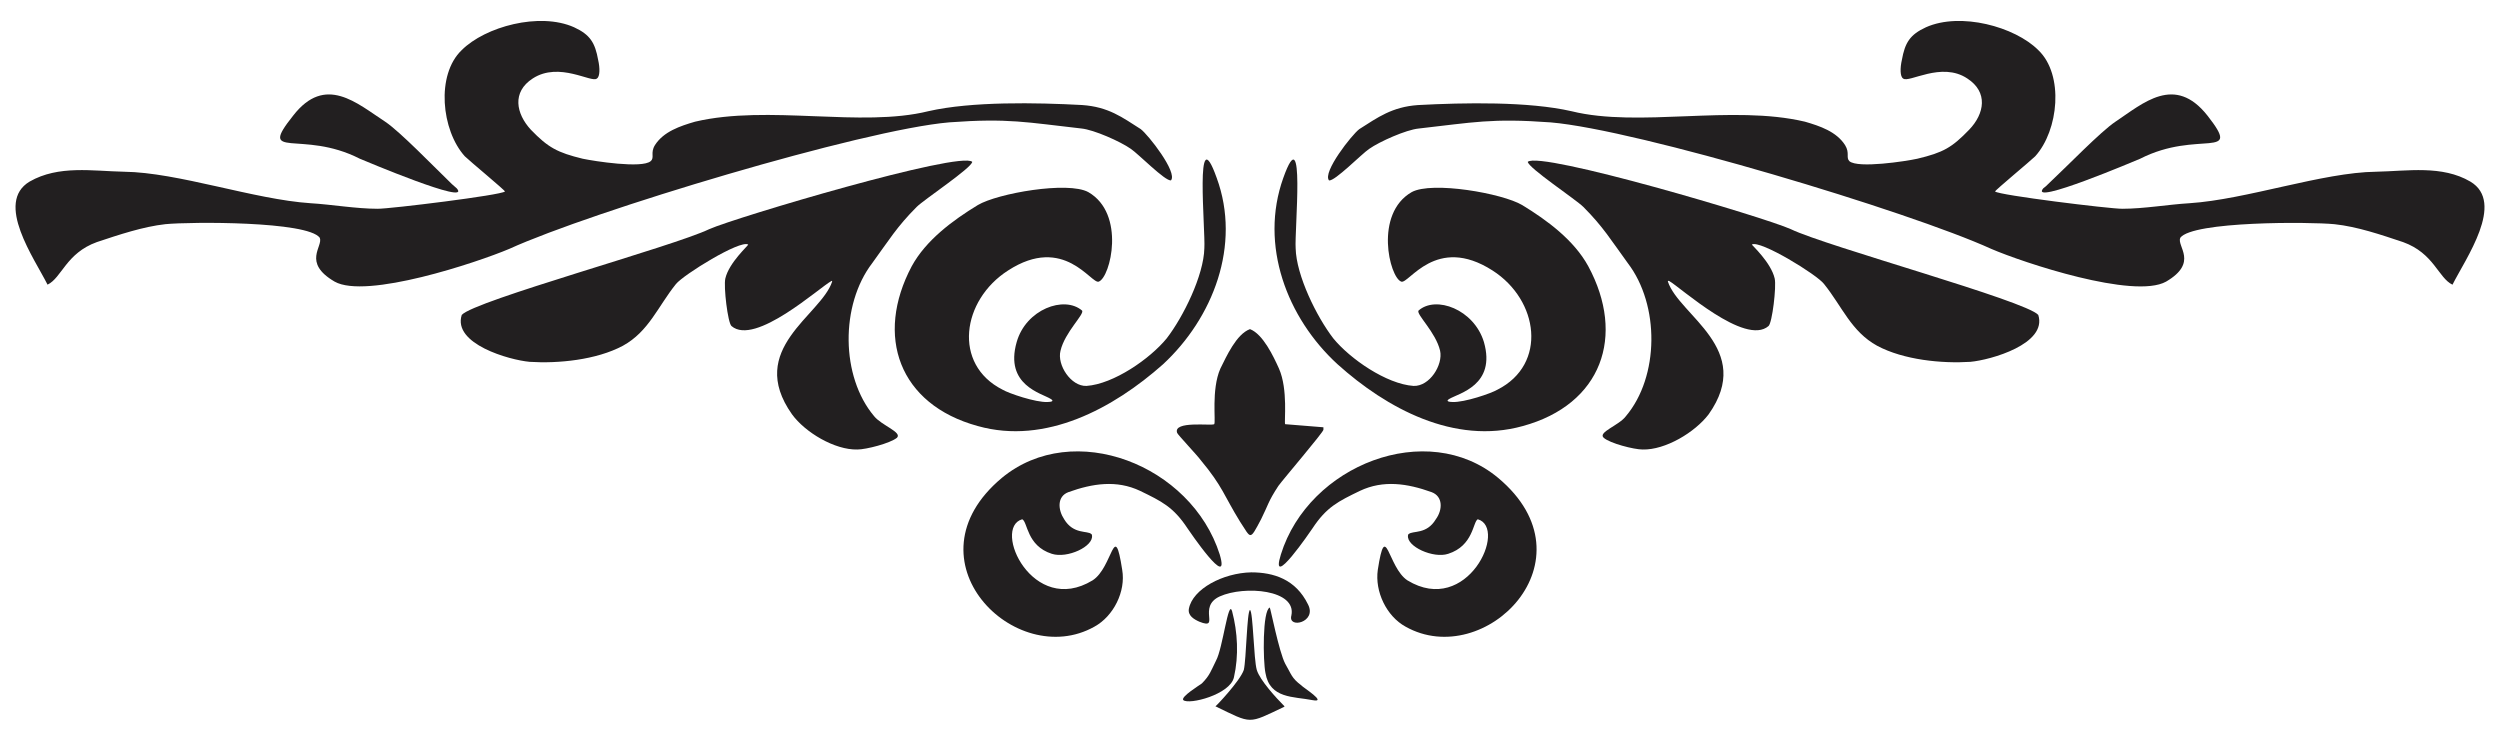 <?xml version="1.0" encoding="utf-8"?>
<!-- Generator: Adobe Illustrator 26.1.0, SVG Export Plug-In . SVG Version: 6.00 Build 0)  -->
<svg version="1.2" baseProfile="tiny" id="Layer_1" xmlns="http://www.w3.org/2000/svg" xmlns:xlink="http://www.w3.org/1999/xlink"
	 x="0px" y="0px" width="114.803px" height="34.016px" viewBox="0 0 114.803 34.016" overflow="visible" xml:space="preserve">
<g>
	<path fill-rule="evenodd" fill="#221F20" d="M55.757,19.479c0.085-0.085-0.142-1.587,0.283-2.551
		c0.283-0.567,0.737-1.587,1.361-1.814c0.595,0.227,1.077,1.247,1.332,1.814c0.425,0.964,0.227,2.466,0.283,2.551l1.757,0.142v0.113
		c0,0.113-1.843,2.268-2.069,2.58c-0.482,0.737-0.454,0.85-0.794,1.531c-0.539,1.02-0.454,0.879-0.964,0.113
		c-0.737-1.191-0.794-1.616-1.814-2.835c-0.113-0.17-1.077-1.191-1.077-1.247C53.858,19.309,55.644,19.564,55.757,19.479
		L55.757,19.479z"/>
	<path fill-rule="evenodd" fill="#221F20" d="M109.106,7.886c-2.438,0.028-5.953,1.276-8.561,1.446
		c-0.964,0.057-2.098,0.255-3.09,0.255c-0.595,0-5.669-0.624-5.839-0.794c0-0.057,1.644-1.417,1.843-1.616
		c1.077-1.191,1.332-3.742,0.142-4.876c-1.077-1.077-3.572-1.757-5.159-1.049c-0.737,0.34-0.964,0.709-1.106,1.502
		c-0.085,0.369-0.085,0.765,0.057,0.85c0.255,0.227,1.757-0.794,2.948,0c0.964,0.624,0.794,1.616,0.085,2.353
		c-0.794,0.822-1.191,1.049-2.381,1.332c-0.51,0.113-2.721,0.454-3.118,0.113c-0.17-0.17,0.028-0.369-0.198-0.737
		c-0.397-0.624-1.162-0.879-1.843-1.077C79.54,4.796,75.26,5.873,72.17,5.108c-1.984-0.454-4.932-0.397-7.058-0.283
		c-1.191,0.085-1.843,0.567-2.693,1.106c-0.34,0.255-1.701,1.984-1.389,2.353c0.255,0.057,1.502-1.219,1.843-1.446
		c0.482-0.34,1.701-0.879,2.268-0.935c2.523-0.283,3.345-0.482,6.066-0.283c3.997,0.34,16.441,4.082,20.239,5.811
		c1.446,0.624,6.548,2.324,8.022,1.502c1.502-0.879,0.482-1.616,0.652-2.013c0.567-0.765,5.953-0.737,7.087-0.624
		c1.049,0.113,2.126,0.482,3.146,0.822c1.417,0.51,1.616,1.644,2.268,1.956c0.595-1.191,2.438-3.77,0.822-4.734
		C112.139,7.574,110.551,7.857,109.106,7.886L109.106,7.886z"/>
	<path fill-rule="evenodd" fill="#221F20" d="M76.649,12.903c0.51,0.283,3.487,3.005,4.564,2.069
		c0.17-0.142,0.368-1.814,0.283-2.183c-0.17-0.737-1.049-1.531-1.049-1.559c0.369-0.227,3.005,1.389,3.317,1.814
		c0.822,1.02,1.247,2.183,2.438,2.835c1.219,0.652,2.976,0.822,4.28,0.737c0.935-0.085,3.543-0.822,3.118-2.154
		c-0.567-0.652-9.723-3.146-11.367-3.94c-1.191-0.539-11.509-3.6-12.076-3.09c0.028,0.283,2.211,1.729,2.551,2.069
		c0.907,0.907,1.276,1.531,2.041,2.58c1.474,1.928,1.446,5.216-0.085,7.03c-0.312,0.425-1.304,0.737-1.02,0.992
		c0.283,0.255,1.389,0.539,1.786,0.539c1.049,0.028,2.409-0.794,3.033-1.616c2.126-3.005-1.361-4.535-1.871-6.094
		C76.592,12.875,76.592,12.903,76.649,12.903L76.649,12.903z"/>
	<path fill-rule="evenodd" fill="#221F20" d="M66.557,18.317c0.425-0.255,2.154-0.624,1.587-2.608
		c-0.454-1.502-2.211-2.154-3.005-1.446c-0.113,0.17,0.794,0.992,0.992,1.843c0.142,0.652-0.482,1.644-1.219,1.616
		c-1.247-0.085-2.92-1.247-3.685-2.183c-0.765-0.992-1.701-2.891-1.729-4.139c-0.057-0.794,0.454-6.094-0.567-3.231
		c-1.106,3.09,0.17,6.435,2.494,8.561c2.239,2.013,5.357,3.713,8.504,2.835c3.628-0.992,4.734-4.139,3.005-7.342
		c-0.652-1.191-1.871-2.098-3.033-2.806c-0.907-0.539-4.139-1.106-5.074-0.595c-1.729,0.992-1.02,3.912-0.482,4.11
		c0.34,0.142,1.587-2.183,4.195-0.51c2.126,1.361,2.523,4.309,0.227,5.471c-0.283,0.17-1.531,0.595-2.069,0.567
		C66.557,18.459,66.359,18.43,66.557,18.317L66.557,18.317z"/>
	<path fill-rule="evenodd" fill="#221F20" d="M93.827,8.651c-0.68,0.822,4.309-1.304,4.45-1.361c2.665-1.361,4.734,0.113,3.09-1.984
		c-1.502-1.899-2.948-0.567-4.224,0.283c-0.68,0.454-2.211,2.041-3.09,2.863C93.997,8.509,93.912,8.594,93.827,8.651L93.827,8.651z"
		/>
	<path fill-rule="evenodd" fill="#221F20" d="M5.698,7.886c2.466,0.028,5.981,1.276,8.561,1.446c0.964,0.057,2.098,0.255,3.09,0.255
		c0.595,0,5.669-0.624,5.839-0.794c0-0.057-1.644-1.417-1.843-1.616c-1.077-1.191-1.332-3.742-0.142-4.876
		c1.077-1.077,3.572-1.757,5.159-1.049c0.737,0.34,0.964,0.709,1.106,1.502c0.085,0.369,0.085,0.765-0.057,0.85
		c-0.227,0.227-1.729-0.794-2.948,0c-0.964,0.624-0.765,1.616-0.085,2.353c0.794,0.822,1.219,1.049,2.381,1.332
		c0.539,0.113,2.721,0.454,3.118,0.113c0.198-0.17-0.028-0.369,0.198-0.737c0.397-0.624,1.162-0.879,1.843-1.077
		c3.373-0.794,7.625,0.283,10.715-0.482c1.984-0.454,4.961-0.397,7.058-0.283c1.219,0.085,1.843,0.567,2.693,1.106
		c0.34,0.255,1.701,1.984,1.389,2.353c-0.255,0.057-1.502-1.219-1.843-1.446c-0.482-0.34-1.701-0.879-2.268-0.935
		c-2.523-0.283-3.345-0.482-6.066-0.283C39.6,5.958,27.184,9.7,23.386,11.429c-1.474,0.624-6.576,2.324-8.022,1.502
		c-1.502-0.879-0.51-1.616-0.68-2.013c-0.567-0.765-5.924-0.737-7.087-0.624c-1.02,0.113-2.126,0.482-3.146,0.822
		c-1.417,0.51-1.616,1.644-2.268,1.956c-0.595-1.191-2.438-3.77-0.822-4.734C2.693,7.574,4.252,7.857,5.698,7.886L5.698,7.886z"/>
	<path fill-rule="evenodd" fill="#221F20" d="M38.183,12.903c-0.539,0.283-3.515,3.005-4.592,2.069
		c-0.17-0.142-0.369-1.814-0.283-2.183c0.17-0.737,1.077-1.531,1.049-1.559c-0.369-0.227-2.976,1.389-3.317,1.814
		c-0.822,1.02-1.247,2.183-2.438,2.835c-1.219,0.652-2.976,0.822-4.28,0.737c-0.935-0.085-3.543-0.822-3.118-2.154
		c0.567-0.652,9.723-3.146,11.367-3.94c1.219-0.539,11.509-3.6,12.076-3.09c-0.028,0.283-2.211,1.729-2.551,2.069
		c-0.907,0.907-1.276,1.531-2.041,2.58c-1.474,1.928-1.446,5.216,0.085,7.03c0.34,0.425,1.304,0.737,1.049,0.992
		c-0.312,0.255-1.417,0.539-1.814,0.539c-1.049,0.028-2.409-0.794-3.005-1.616c-2.126-3.005,1.332-4.535,1.843-6.094
		C38.211,12.875,38.211,12.903,38.183,12.903L38.183,12.903z"/>
	<path fill-rule="evenodd" fill="#221F20" d="M48.246,18.317c-0.397-0.255-2.126-0.624-1.559-2.608
		c0.425-1.502,2.183-2.154,3.005-1.446c0.113,0.17-0.794,0.992-0.992,1.843c-0.17,0.652,0.482,1.644,1.191,1.616
		c1.247-0.085,2.92-1.247,3.685-2.183c0.765-0.992,1.701-2.891,1.729-4.139c0.057-0.794-0.454-6.094,0.567-3.231
		c1.134,3.09-0.17,6.435-2.466,8.561c-2.268,2.013-5.386,3.713-8.504,2.835c-3.628-0.992-4.734-4.139-3.033-7.342
		c0.652-1.191,1.871-2.098,3.033-2.806c0.907-0.539,4.139-1.106,5.074-0.595c1.729,0.992,1.02,3.912,0.482,4.11
		c-0.34,0.142-1.587-2.183-4.167-0.51c-2.126,1.361-2.551,4.309-0.255,5.471c0.283,0.17,1.531,0.595,2.069,0.567
		C48.246,18.459,48.444,18.43,48.246,18.317L48.246,18.317z"/>
	<path fill-rule="evenodd" fill="#221F20" d="M20.976,8.651c0.709,0.822-4.309-1.304-4.45-1.361
		c-2.665-1.361-4.734,0.113-3.061-1.984c1.474-1.899,2.92-0.567,4.224,0.283c0.68,0.454,2.211,2.041,3.061,2.863
		C20.806,8.509,20.92,8.594,20.976,8.651L20.976,8.651z"/>
	<path fill-rule="evenodd" fill="#221F20" d="M64.658,24.582c-0.085,0.51,1.162,1.077,1.843,0.85
		c1.162-0.369,1.134-1.474,1.361-1.587c1.389,0.397-0.482,4.479-3.231,2.806c-0.907-0.595-0.992-2.863-1.361-0.482
		c-0.142,0.992,0.397,2.126,1.276,2.608c3.628,2.041,8.759-3.061,4.252-6.831c-3.26-2.721-8.702-0.595-9.978,3.515
		c-0.539,1.729,1.389-1.106,1.446-1.191c0.652-0.992,1.191-1.247,2.183-1.729c1.077-0.51,2.183-0.34,3.288,0.057
		c0.539,0.198,0.51,0.822,0.198,1.247c-0.425,0.709-1.049,0.51-1.247,0.68C64.658,24.553,64.658,24.553,64.658,24.582L64.658,24.582
		z"/>
	<path fill-rule="evenodd" fill="#221F20" d="M50.145,24.582c0.085,0.51-1.134,1.077-1.843,0.85
		c-1.162-0.369-1.106-1.474-1.361-1.587c-1.389,0.397,0.482,4.479,3.231,2.806c0.935-0.595,0.992-2.863,1.361-0.482
		c0.17,0.992-0.397,2.126-1.276,2.608c-3.628,2.041-8.759-3.061-4.252-6.831c3.288-2.721,8.702-0.595,10.006,3.515
		c0.51,1.729-1.417-1.106-1.474-1.191c-0.652-0.992-1.191-1.247-2.183-1.729c-1.077-0.51-2.183-0.34-3.288,0.057
		c-0.539,0.198-0.482,0.822-0.198,1.247c0.425,0.709,1.077,0.51,1.247,0.68C50.145,24.553,50.145,24.553,50.145,24.582
		L50.145,24.582z"/>
	<path fill-rule="evenodd" fill="#221F20" d="M54.595,27.955c0.17-0.907,1.559-1.644,2.863-1.672c1.02,0,2.041,0.312,2.608,1.474
		c0.425,0.822-0.935,1.134-0.765,0.51c0.255-1.191-2.154-1.389-3.288-0.879c-1.049,0.482,0.057,1.559-0.935,1.162
		C54.822,28.437,54.539,28.267,54.595,27.955L54.595,27.955z"/>
	<path fill-rule="evenodd" fill="#221F20" d="M55.814,32.434c0,0.028,1.134-1.162,1.304-1.672c0.113-0.482,0.142-2.693,0.283-2.75
		c0.142,0.057,0.17,2.268,0.312,2.75s0.935,1.332,1.219,1.616l0.057,0.057l-0.028,0.028C57.288,33.256,57.515,33.256,55.814,32.434
		L55.814,32.434z"/>
	<path fill-rule="evenodd" fill="#221F20" d="M54.34,32.15c-0.142-0.142,0.737-0.68,0.85-0.765c0.369-0.369,0.425-0.595,0.652-1.049
		c0.312-0.567,0.567-2.863,0.737-2.268c0.255,0.964,0.312,2.041,0.085,3.033C56.494,31.895,54.595,32.377,54.34,32.15L54.34,32.15z"
		/>
	<path fill-rule="evenodd" fill="#221F20" d="M60.265,32.15c-0.85-0.17-1.956-0.057-2.154-1.247
		c-0.113-0.539-0.142-2.863,0.198-3.005c0.028,0,0.425,2.041,0.709,2.58c0.283,0.482,0.283,0.652,0.737,0.992
		C59.811,31.555,61.002,32.292,60.265,32.15L60.265,32.15z"/>
</g>
<g>
</g>
<g>
</g>
<g>
</g>
<g>
</g>
<g>
</g>
<g>
</g>
</svg>
